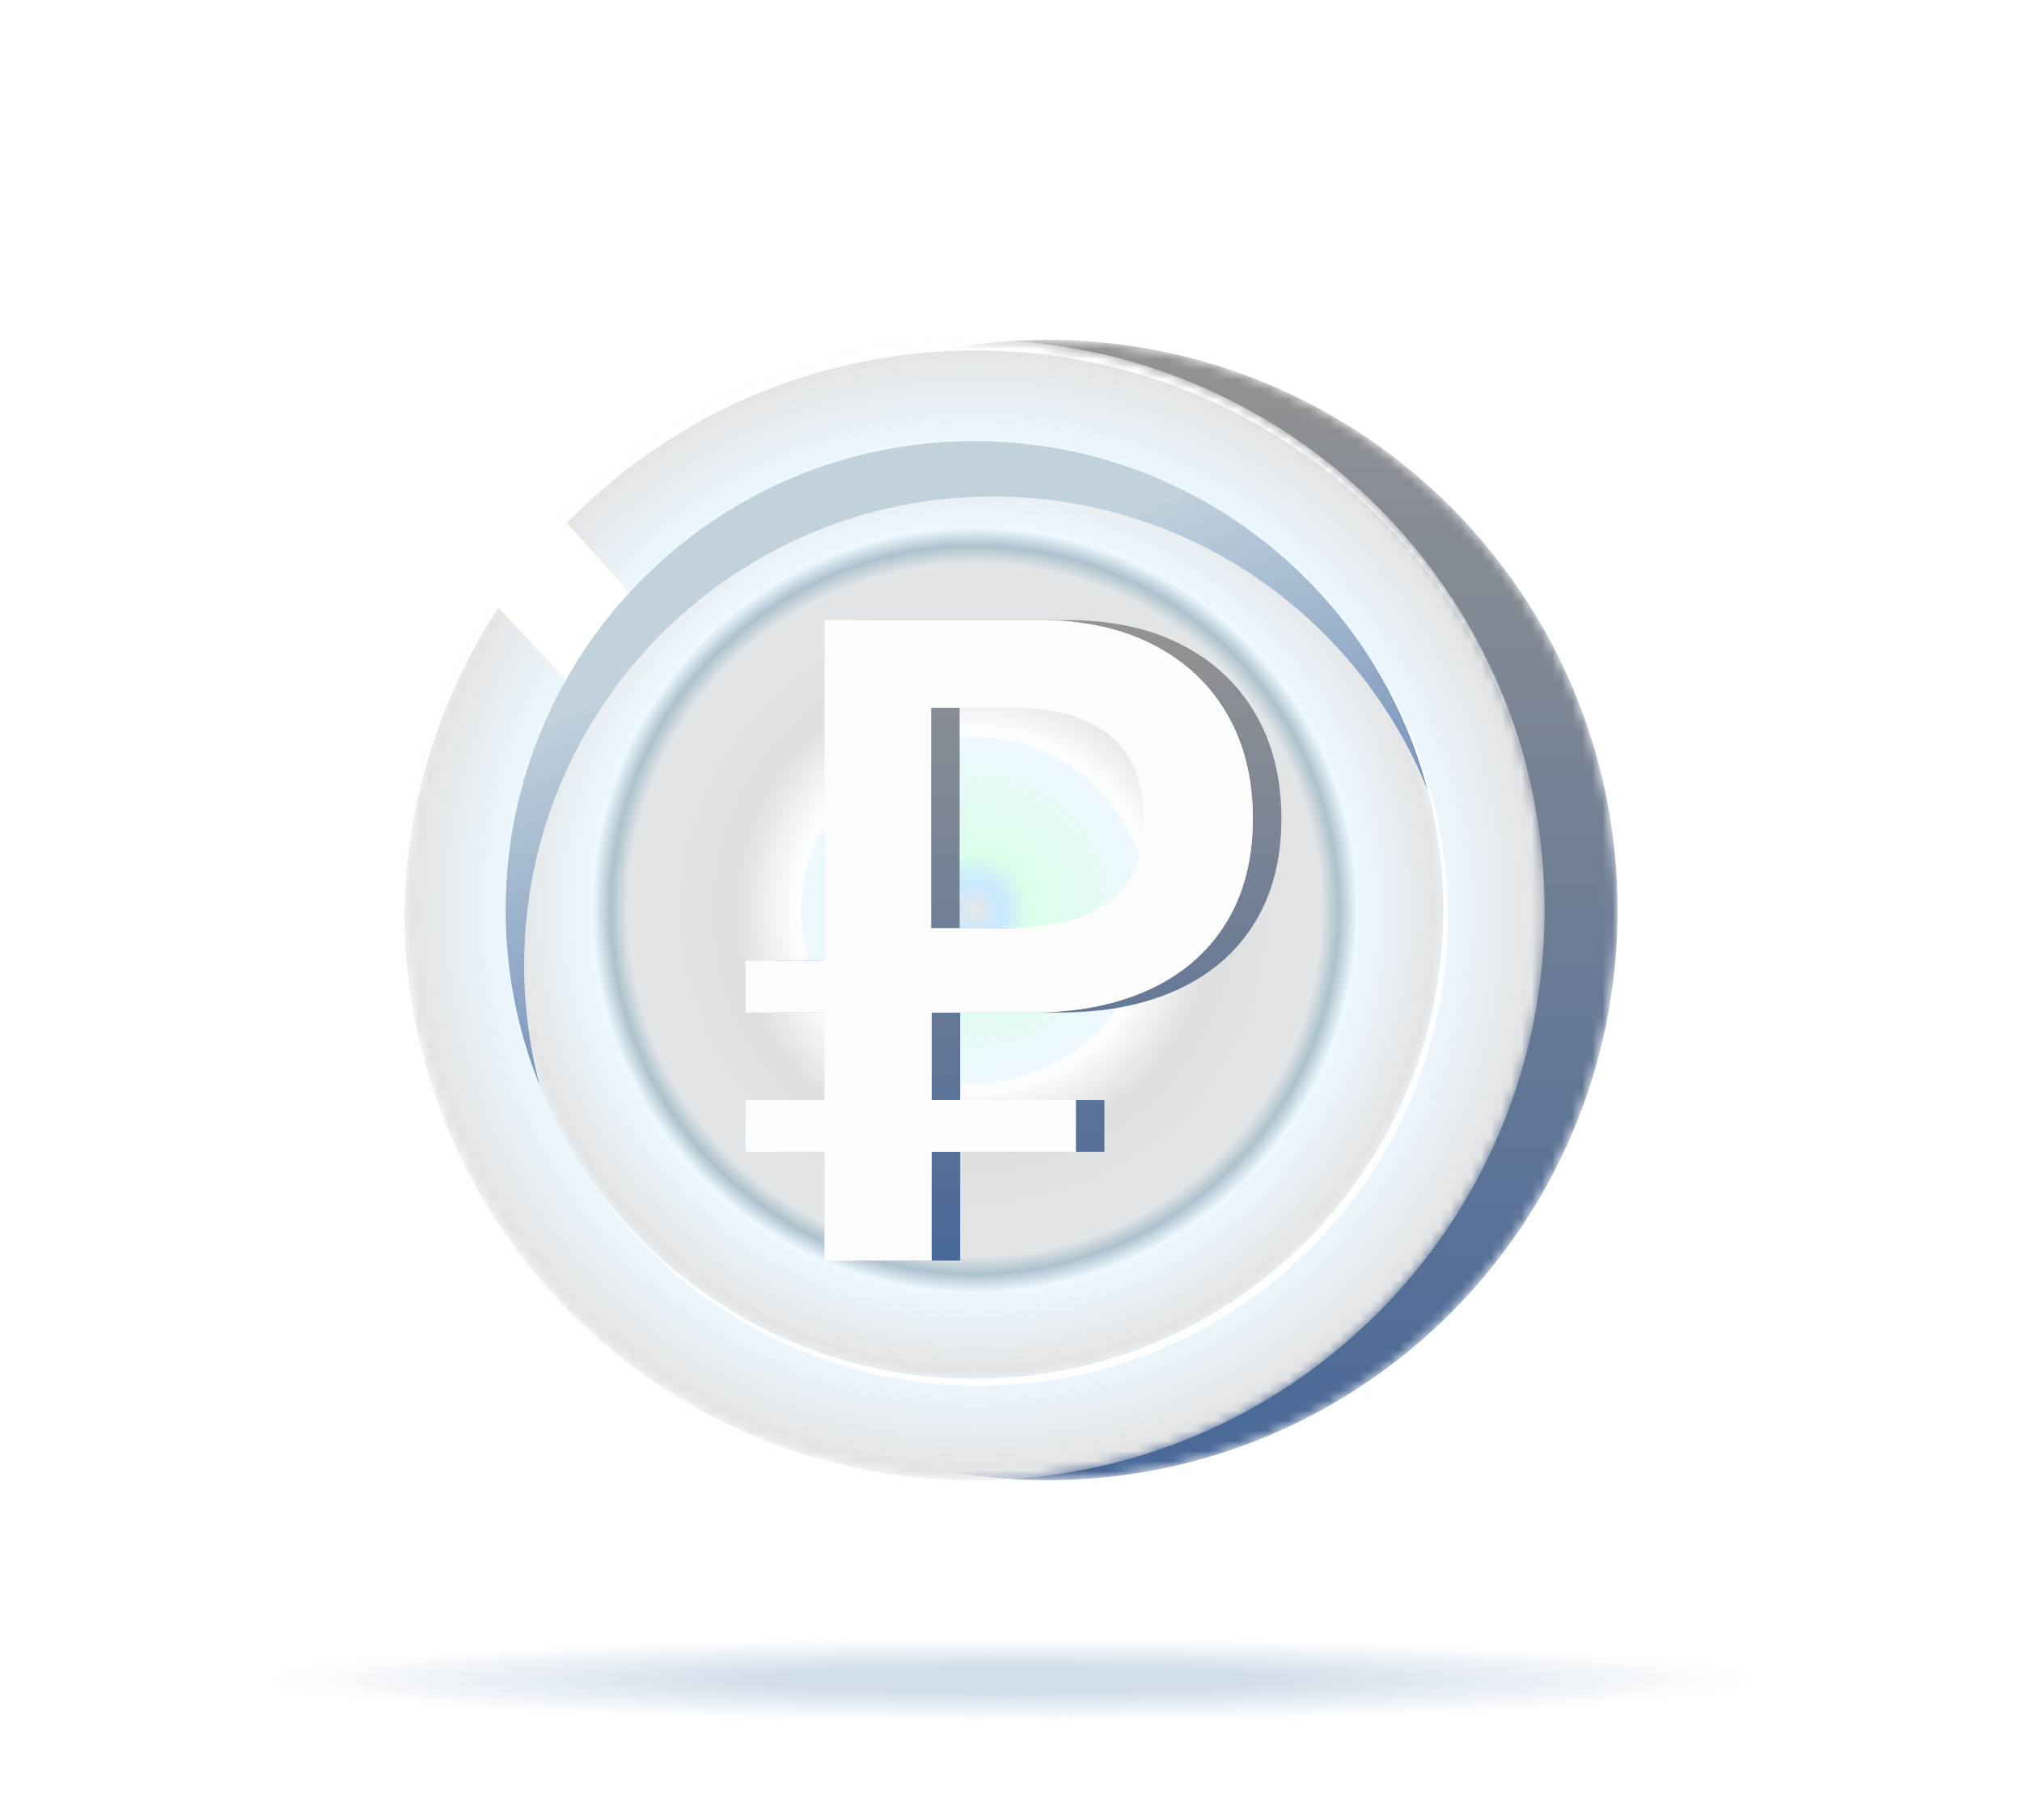 <svg width="200" height="180" viewBox="0 0 200 180" fill="none" xmlns="http://www.w3.org/2000/svg">
<mask id="mask0_3652_82194" style="mask-type:alpha" maskUnits="userSpaceOnUse" x="47" y="33" width="114" height="114">
<path d="M103.611 146.389C134.754 146.389 160 121.143 160 90C160 58.857 134.754 33.611 103.611 33.611C72.468 33.611 47.222 58.857 47.222 90C47.222 121.143 72.468 146.389 103.611 146.389Z" fill="white"/>
</mask>
<g mask="url(#mask0_3652_82194)">
<path d="M103.611 146.389C134.754 146.389 160 121.143 160 90C160 58.857 134.754 33.611 103.611 33.611C72.468 33.611 47.222 58.857 47.222 90C47.222 121.143 72.468 146.389 103.611 146.389Z" fill="url(#paint0_linear_3652_82194)"/>
</g>
<mask id="mask1_3652_82194" style="mask-type:alpha" maskUnits="userSpaceOnUse" x="40" y="33" width="113" height="114">
<path d="M96.389 146.389C127.532 146.389 152.778 121.143 152.778 90C152.778 58.857 127.532 33.611 96.389 33.611C65.246 33.611 40 58.857 40 90C40 121.143 65.246 146.389 96.389 146.389Z" fill="#91BD65"/>
</mask>
<g mask="url(#mask1_3652_82194)">
<path d="M96.389 146.389C127.532 146.389 152.778 121.143 152.778 90C152.778 58.857 127.532 33.611 96.389 33.611C65.246 33.611 40 58.857 40 90C40 121.143 65.246 146.389 96.389 146.389Z" fill="#5CDB5F" fill-opacity="0.5"/>
<path d="M96.389 146.389C127.532 146.389 152.778 121.143 152.778 90C152.778 58.857 127.532 33.611 96.389 33.611C65.246 33.611 40 58.857 40 90C40 121.143 65.246 146.389 96.389 146.389Z" fill="url(#paint1_angular_3652_82194)"/>
<path d="M74.629 72.244L49.474 44.408L39.844 49.981L61.153 72.848L74.629 72.244Z" fill="#FFCA42"/>
<path d="M74.629 72.244L49.474 44.408L39.844 49.981L61.153 72.848L74.629 72.244Z" fill="white"/>
<mask id="mask2_3652_82194" style="mask-type:alpha" maskUnits="userSpaceOnUse" x="50" y="43" width="93" height="94">
<path d="M96.398 136.366C122.005 136.366 142.764 115.607 142.764 90C142.764 64.392 122.005 43.634 96.398 43.634C70.791 43.634 50.032 64.392 50.032 90C50.032 115.607 70.791 136.366 96.398 136.366Z" fill="#91BD65"/>
</mask>
<g mask="url(#mask2_3652_82194)">
<path d="M96.398 136.366C122.005 136.366 142.764 115.607 142.764 90C142.764 64.392 122.005 43.634 96.398 43.634C70.791 43.634 50.032 64.392 50.032 90C50.032 115.607 70.791 136.366 96.398 136.366Z" fill="#5CDB5F" fill-opacity="0.5"/>
<path d="M96.398 136.366C122.005 136.366 142.764 115.607 142.764 90C142.764 64.392 122.005 43.634 96.398 43.634C70.791 43.634 50.032 64.392 50.032 90C50.032 115.607 70.791 136.366 96.398 136.366Z" fill="url(#paint2_angular_3652_82194)"/>
</g>
<path d="M98.209 49.106C72.605 49.106 51.843 69.868 51.843 95.473C51.843 99.572 52.376 103.544 53.373 107.334C51.211 101.972 50.018 96.132 50.018 89.998C50.018 64.393 70.78 43.632 96.384 43.632C117.89 43.632 135.97 58.287 141.22 78.15C134.342 61.123 117.679 49.106 98.209 49.106Z" fill="url(#paint3_linear_3652_82194)"/>
<path d="M40.003 90.573C40.323 59.639 65.499 34.66 96.51 34.66C123.544 34.66 146.145 53.644 151.708 79.009C146.594 53.127 123.771 33.611 96.389 33.611C65.246 33.611 40 58.857 40 90C40 90.191 40.001 90.382 40.003 90.573Z" fill="white"/>
<path d="M142.753 89.998C142.753 115.606 121.994 136.365 96.387 136.365C80.262 136.365 66.06 128.134 57.753 115.644C65.992 128.513 80.415 137.044 96.83 137.044C122.437 137.044 143.196 116.285 143.196 90.677C143.196 81.195 140.349 72.377 135.464 65.032C140.078 72.238 142.753 80.806 142.753 89.998Z" fill="white"/>
</g>
<path d="M94.954 124.674H84.388L84.388 100.123H76.57V95.021H84.388V61.327L105.567 61.327C109.943 61.327 113.709 62.139 116.873 63.763C120.038 65.387 122.471 67.665 124.183 70.609C125.885 73.552 126.746 76.993 126.746 80.96C126.746 84.983 125.857 88.434 124.072 91.312C122.286 94.191 119.751 96.377 116.466 97.881C113.182 99.385 109.333 100.133 104.928 100.133H94.973L94.973 124.674H94.954ZM109.24 108.805V113.907H76.57V108.805H109.24ZM101.755 91.82C104.392 91.82 106.779 91.525 108.926 90.934C111.063 90.344 112.775 89.273 114.042 87.705C115.31 86.146 115.948 83.894 115.948 80.951C115.948 78.442 115.43 76.384 114.394 74.779C113.357 73.174 111.877 71.974 109.971 71.181C108.065 70.387 105.77 70 103.106 70H94.917V91.811H101.755V91.82Z" fill="url(#paint4_linear_3652_82194)"/>
<g filter="url(#filter0_bii_3652_82194)">
<path d="M92.129 124.674H81.562L81.562 100.123H73.744V95.021H81.562V61.327L102.741 61.327C107.118 61.327 110.883 62.139 114.048 63.763C117.212 65.386 119.645 67.665 121.357 70.609C123.06 73.552 123.92 76.993 123.92 80.96C123.92 84.983 123.032 88.433 121.246 91.312C119.46 94.191 116.925 96.377 113.641 97.881C110.356 99.385 106.507 100.132 102.103 100.132H92.147L92.147 124.674H92.129ZM106.414 108.805V113.907H73.744V108.805H106.414ZM98.929 91.82C101.566 91.82 103.953 91.524 106.1 90.934C108.237 90.343 109.949 89.273 111.216 87.705C112.484 86.145 113.122 83.894 113.122 80.951C113.122 78.442 112.604 76.384 111.568 74.779C110.532 73.173 109.051 71.974 107.145 71.18C105.239 70.387 102.945 69.999 100.28 69.999H92.092V91.81H98.929V91.82Z" fill="#FFEFCE"/>
<path d="M92.129 124.674H81.562L81.562 100.123H73.744V95.021H81.562V61.327L102.741 61.327C107.118 61.327 110.883 62.139 114.048 63.763C117.212 65.386 119.645 67.665 121.357 70.609C123.06 73.552 123.92 76.993 123.92 80.96C123.92 84.983 123.032 88.433 121.246 91.312C119.46 94.191 116.925 96.377 113.641 97.881C110.356 99.385 106.507 100.132 102.103 100.132H92.147L92.147 124.674H92.129ZM106.414 108.805V113.907H73.744V108.805H106.414ZM98.929 91.82C101.566 91.82 103.953 91.524 106.1 90.934C108.237 90.343 109.949 89.273 111.216 87.705C112.484 86.145 113.122 83.894 113.122 80.951C113.122 78.442 112.604 76.384 111.568 74.779C110.532 73.173 109.051 71.974 107.145 71.18C105.239 70.387 102.945 69.999 100.28 69.999H92.092V91.81H98.929V91.82Z" fill="#FCFCFC"/>
</g>
<g filter="url(#filter1_f_3652_82194)">
<path d="M99.999 170.145C140.581 170.145 173.479 168.345 173.479 166.125C173.479 163.905 140.581 162.105 99.999 162.105C59.417 162.105 26.52 163.905 26.52 166.125C26.52 168.345 59.417 170.145 99.999 170.145Z" fill="url(#paint5_radial_3652_82194)"/>
</g>
<defs>
<filter id="filter0_bii_3652_82194" x="69.744" y="57.327" width="58.176" height="71.347" filterUnits="userSpaceOnUse" color-interpolation-filters="sRGB">
<feFlood flood-opacity="0" result="BackgroundImageFix"/>
<feGaussianBlur in="BackgroundImageFix" stdDeviation="2"/>
<feComposite in2="SourceAlpha" operator="in" result="effect1_backgroundBlur_3652_82194"/>
<feBlend mode="normal" in="SourceGraphic" in2="effect1_backgroundBlur_3652_82194" result="shape"/>
<feColorMatrix in="SourceAlpha" type="matrix" values="0 0 0 0 0 0 0 0 0 0 0 0 0 0 0 0 0 0 127 0" result="hardAlpha"/>
<feOffset dx="-1" dy="-1"/>
<feGaussianBlur stdDeviation="0.5"/>
<feComposite in2="hardAlpha" operator="arithmetic" k2="-1" k3="1"/>
<feColorMatrix type="matrix" values="0 0 0 0 0.58 0 0 0 0 0.831 0 0 0 0 0.988 0 0 0 1 0"/>
<feBlend mode="normal" in2="shape" result="effect2_innerShadow_3652_82194"/>
<feColorMatrix in="SourceAlpha" type="matrix" values="0 0 0 0 0 0 0 0 0 0 0 0 0 0 0 0 0 0 127 0" result="hardAlpha"/>
<feOffset dx="1" dy="1"/>
<feGaussianBlur stdDeviation="0.3"/>
<feComposite in2="hardAlpha" operator="arithmetic" k2="-1" k3="1"/>
<feColorMatrix type="matrix" values="0 0 0 0 1 0 0 0 0 1 0 0 0 0 1 0 0 0 1 0"/>
<feBlend mode="normal" in2="effect2_innerShadow_3652_82194" result="effect3_innerShadow_3652_82194"/>
</filter>
<filter id="filter1_f_3652_82194" x="22.52" y="158.105" width="154.959" height="16.04" filterUnits="userSpaceOnUse" color-interpolation-filters="sRGB">
<feFlood flood-opacity="0" result="BackgroundImageFix"/>
<feBlend mode="normal" in="SourceGraphic" in2="BackgroundImageFix" result="shape"/>
<feGaussianBlur stdDeviation="2" result="effect1_foregroundBlur_3652_82194"/>
</filter>
<linearGradient id="paint0_linear_3652_82194" x1="103.611" y1="33.611" x2="103.611" y2="146.389" gradientUnits="userSpaceOnUse">
<stop stop-color="#939393"/>
<stop offset="1" stop-color="#486898"/>
</linearGradient>
<radialGradient id="paint1_angular_3652_82194" cx="0" cy="0" r="1" gradientUnits="userSpaceOnUse" gradientTransform="translate(96.389 90) rotate(90) scale(56.389)">
<stop stop-color="#E8E8E8"/>
<stop offset="0.057" stop-color="#C7E9FF"/>
<stop offset="0.121" stop-color="#DCFFEA"/>
<stop offset="0.365" stop-color="#EDF8FF"/>
<stop offset="0.374" stop-color="white"/>
<stop offset="0.513" stop-color="#DFDFDF"/>
<stop offset="0.738" stop-color="#E3E6E8"/>
<stop offset="0.776" stop-color="#ACC2CE"/>
<stop offset="0.815" stop-color="#EDF8FF"/>
<stop offset="1" stop-color="#E3E3E3"/>
</radialGradient>
<radialGradient id="paint2_angular_3652_82194" cx="0" cy="0" r="1" gradientUnits="userSpaceOnUse" gradientTransform="translate(96.398 90) rotate(90) scale(46.366)">
<stop stop-color="#E8E8E8"/>
<stop offset="0.057" stop-color="#C7E9FF"/>
<stop offset="0.121" stop-color="#DCFFEA"/>
<stop offset="0.365" stop-color="#EDF8FF"/>
<stop offset="0.374" stop-color="white"/>
<stop offset="0.513" stop-color="#DFDFDF"/>
<stop offset="0.738" stop-color="#E3E6E8"/>
<stop offset="0.776" stop-color="#ACC2CE"/>
<stop offset="0.815" stop-color="#EDF8FF"/>
<stop offset="1" stop-color="#E3E3E3"/>
</radialGradient>
<linearGradient id="paint3_linear_3652_82194" x1="136.835" y1="91.93" x2="120.773" y2="46.8" gradientUnits="userSpaceOnUse">
<stop stop-color="#5F7FAF"/>
<stop offset="1" stop-color="#C1D2DD"/>
</linearGradient>
<linearGradient id="paint4_linear_3652_82194" x1="101.658" y1="61.327" x2="101.658" y2="124.674" gradientUnits="userSpaceOnUse">
<stop stop-color="#939393"/>
<stop offset="1" stop-color="#486898"/>
</linearGradient>
<radialGradient id="paint5_radial_3652_82194" cx="0" cy="0" r="1" gradientUnits="userSpaceOnUse" gradientTransform="translate(99.999 166.125) rotate(90) scale(4.02 73.48)">
<stop offset="0.344" stop-color="#D3DFEB"/>
<stop offset="1" stop-color="#D3DFEB" stop-opacity="0"/>
</radialGradient>
</defs>
</svg>
